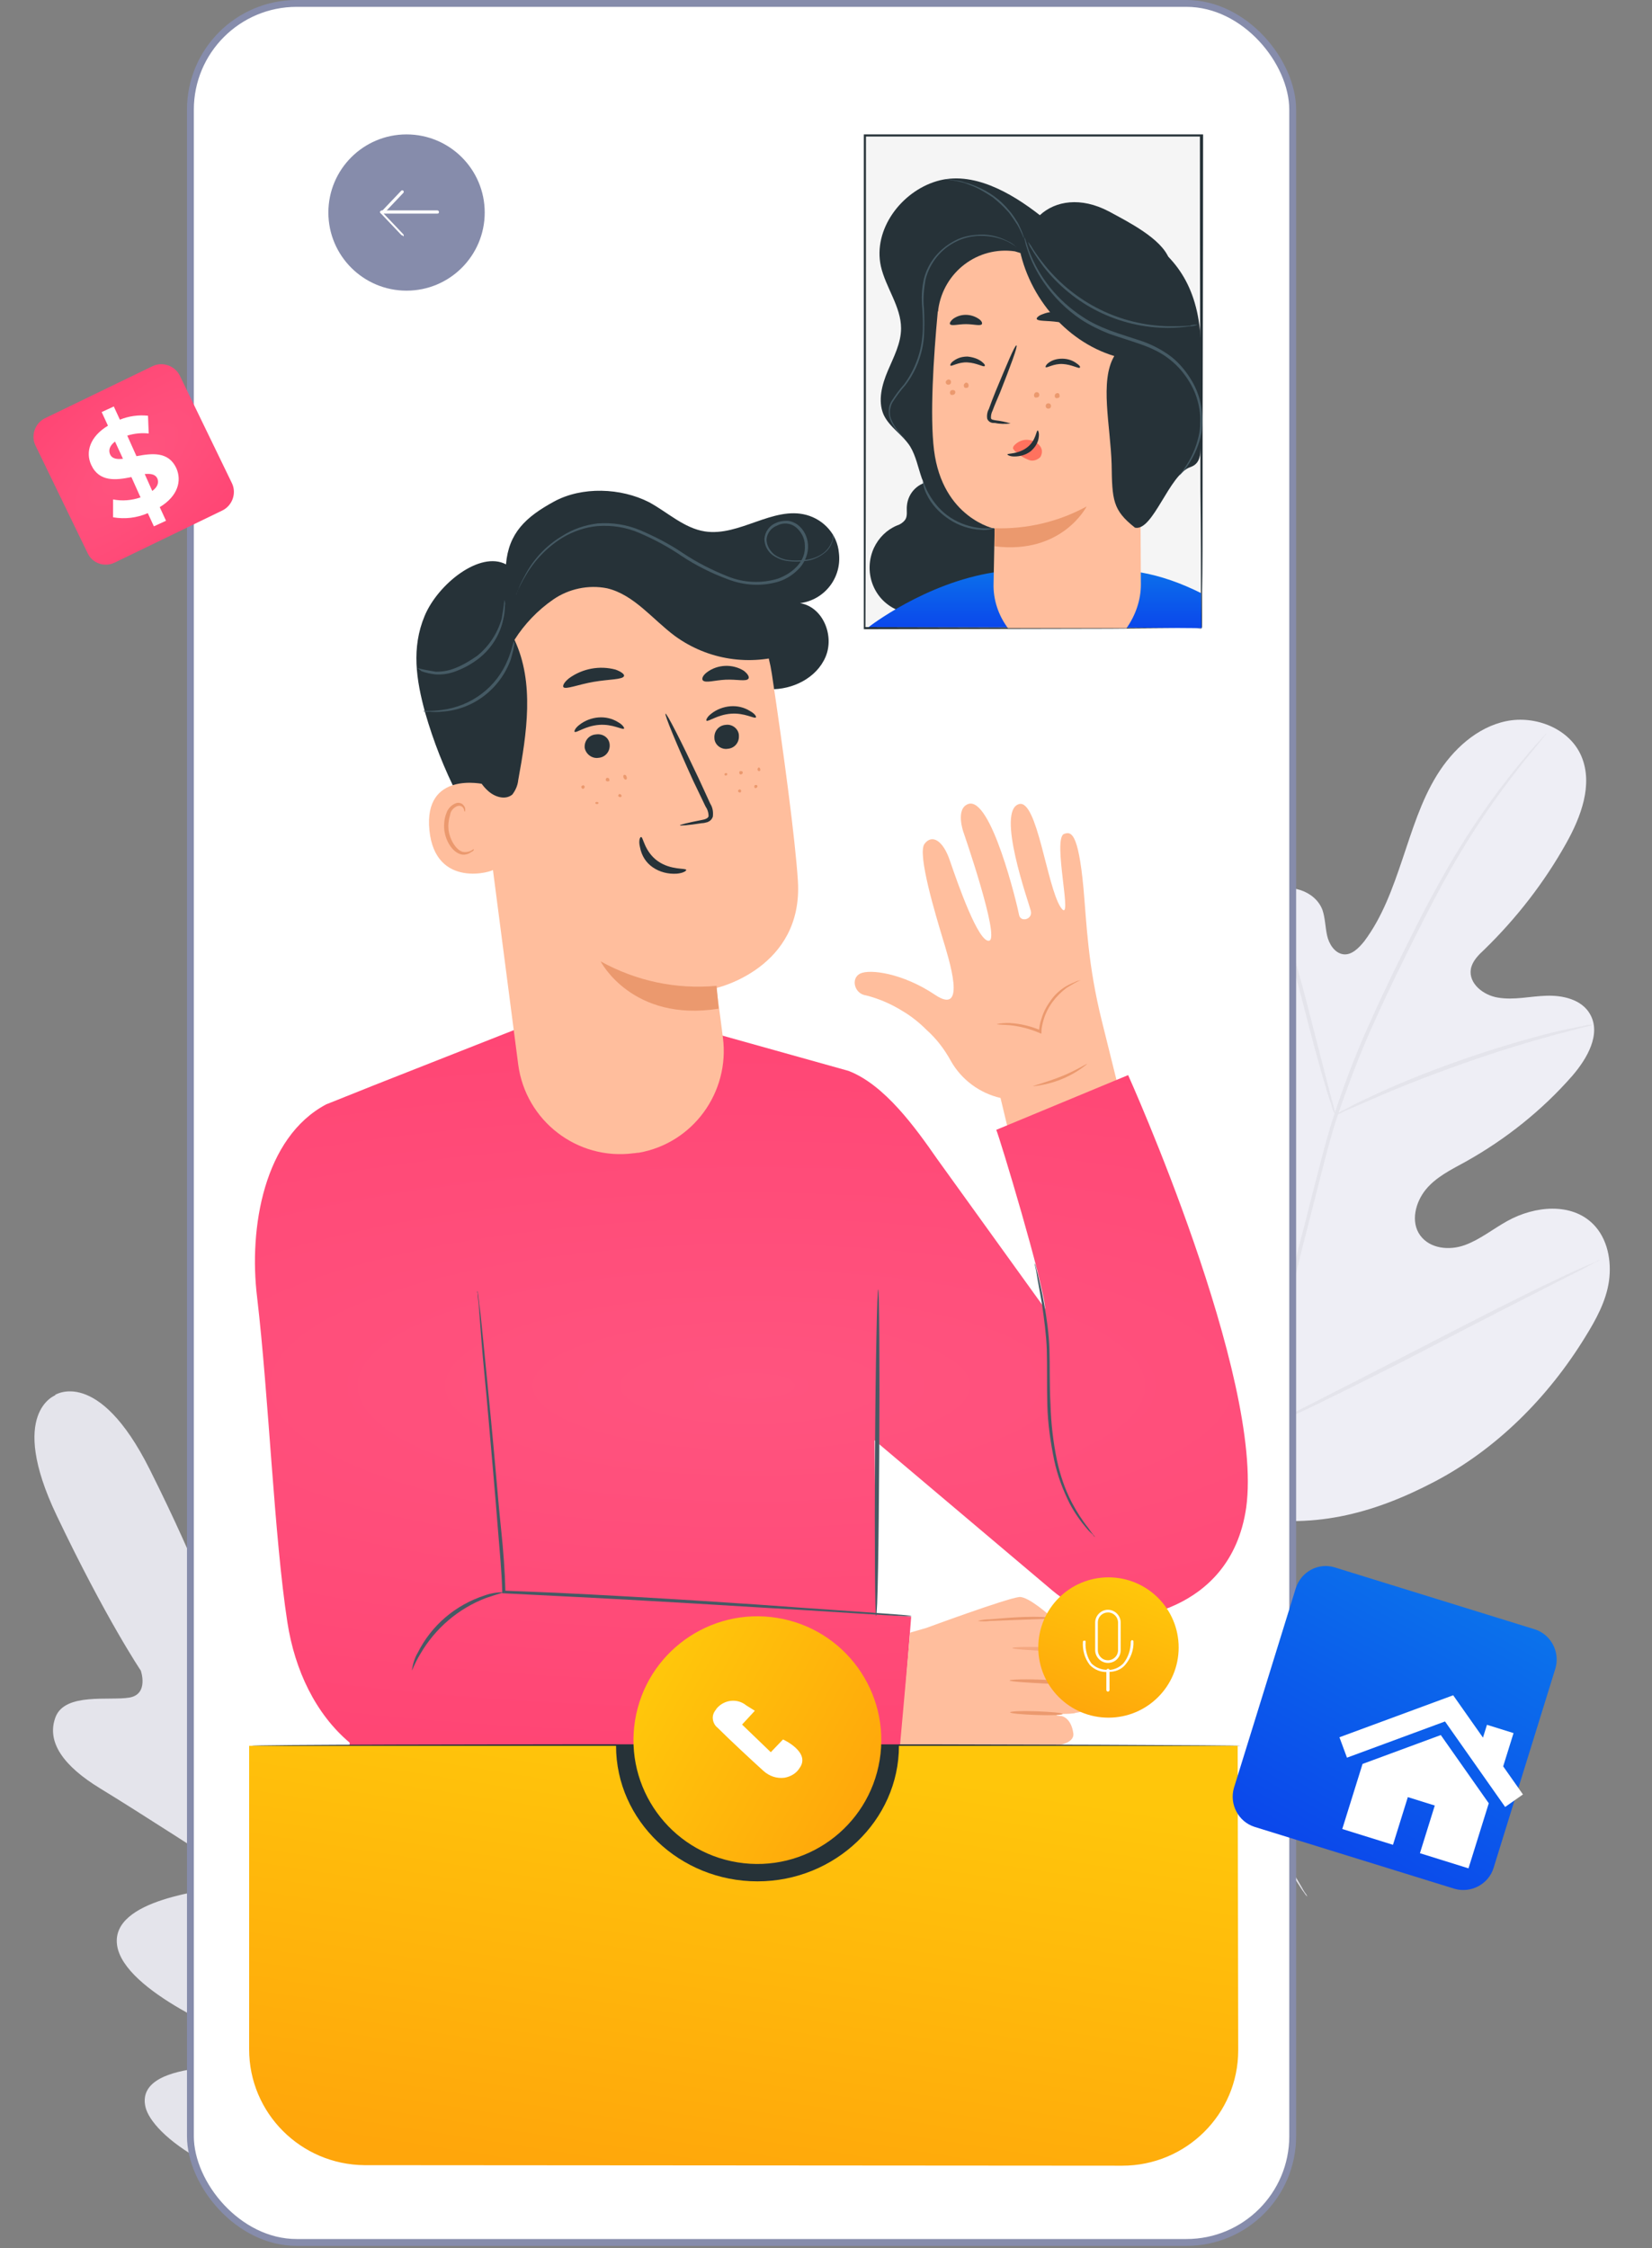 <svg width="482" height="656" viewBox="0 0 482 656" fill="none" xmlns="http://www.w3.org/2000/svg">
<rect x="0" y="0" width="482" height="656" fill="#808080" stroke="none"/>
<g clip-path="url(#clip0)">
<path d="M16.244 407.052C16.244 407.052 2.13 411.948 16.515 442.142C30.901 472.335 41.079 487.432 41.079 487.432C41.079 487.432 43.522 494.369 37.686 495.321C31.851 496.273 19.094 493.825 16.244 500.897C13.394 508.241 18.551 515.314 29.272 521.842C39.993 528.37 62.928 543.195 64.964 544.555C67 545.915 69.035 549.179 65.1 550.403C61.164 551.627 32.258 553.939 34.158 567.54C36.058 581.141 68.764 594.197 72.428 595.694C76.092 597.19 76.771 598.686 76.499 600.726C76.228 602.766 66.321 602.494 58.178 603.446C50.036 604.398 40.672 606.982 42.436 614.734C44.2 622.487 63.335 639.352 110.834 645.336L133.09 646.696L145.576 628.199C170.139 586.989 168.646 561.556 163.625 555.3C158.604 549.043 150.733 554.892 145.033 560.74C139.333 566.588 133.362 574.476 131.598 573.524C129.833 572.572 129.155 570.94 130.105 567.268C131.055 563.596 141.097 529.73 131.462 519.802C121.826 509.873 102.284 531.362 98.891 533.674C95.499 535.987 94.142 532.314 94.413 530.002C94.684 527.69 96.992 500.217 98.484 487.84C99.977 475.464 97.67 466.895 90.07 464.719C82.878 462.543 76.771 474.104 72.564 478.184C68.357 482.264 64.285 476.008 64.285 476.008C64.285 476.008 58.721 458.735 43.657 428.677C28.594 398.62 15.973 407.052 15.973 407.052" fill="#E4E4EB"/>
<path d="M133.904 652C123.047 629.967 104.319 590.389 88.17 556.524C72.02 522.658 57.228 492.056 46.507 469.887L33.75 443.638L30.221 436.566C29.814 435.75 29.543 435.206 29.271 434.661C29 434.117 29 433.981 29 433.981C29 433.981 29.136 434.117 29.407 434.661L30.357 436.43L34.021 443.502C37.143 449.622 41.621 458.599 47.05 469.615C57.906 491.648 72.699 522.25 88.984 556.116C105.269 589.981 123.861 629.559 134.583 651.728" fill="#E4E4EB"/>
<path d="M34.023 504.977C34.566 505.113 35.109 505.249 35.516 505.521C36.466 505.929 37.959 506.337 39.588 507.017C42.98 508.377 47.73 510.417 52.887 512.729L66.051 518.714L69.987 520.482C70.529 520.618 70.937 520.89 71.479 521.162C70.937 521.026 70.394 520.89 69.987 520.754C69.037 520.346 67.68 519.938 65.915 519.122C62.523 517.762 57.773 515.722 52.751 513.273L39.588 507.425L35.652 505.657C34.973 505.521 34.431 505.385 34.023 504.977Z" fill="#E4E4EB"/>
<path d="M72.969 519.802C72.833 519.802 76.497 509.873 81.247 497.769C85.997 485.664 89.932 475.872 90.204 475.872C90.475 475.872 86.675 485.8 81.925 497.905C77.175 510.009 73.104 519.938 72.969 519.802Z" fill="#E4E4EB"/>
<path d="M95.633 572.98C95.904 572.436 96.176 572.028 96.583 571.62L99.297 568.084C101.604 565.092 104.725 560.876 108.118 556.252C111.511 551.627 114.361 547.275 116.396 544.011L118.839 540.203C119.111 539.659 119.382 539.251 119.789 538.843C119.654 539.387 119.382 539.795 119.111 540.339C118.568 541.291 117.889 542.651 116.804 544.283C114.904 547.547 112.054 551.899 108.661 556.66C105.268 561.42 102.147 565.5 99.704 568.356C98.483 569.852 97.533 570.94 96.854 571.756C96.311 572.164 96.04 572.572 95.633 572.98Z" fill="#E4E4EB"/>
<path d="M57.363 567.404C57.906 567.404 58.313 567.404 58.856 567.404L62.927 567.812C66.456 568.22 71.206 568.764 76.498 569.58C81.791 570.396 86.541 570.94 89.934 571.485L94.005 572.165C94.548 572.165 94.955 572.301 95.498 572.437C94.955 572.437 94.548 572.437 94.005 572.437L89.934 572.029C86.541 571.621 81.655 571.077 76.498 570.26C71.341 569.444 66.456 568.9 63.063 568.356L58.992 567.676C58.313 567.54 57.77 567.54 57.363 567.404Z" fill="#E4E4EB"/>
<path d="M71.344 616.774C72.022 616.774 72.701 616.774 73.244 616.91L78.536 617.454C83.015 617.998 89.122 618.679 95.907 619.495C102.693 620.311 108.8 621.127 113.142 621.671L118.435 622.487C119.114 622.487 119.657 622.623 120.335 622.895C119.657 622.895 118.978 622.895 118.435 622.759L113.142 622.215C108.664 621.671 102.557 620.991 95.772 620.175C88.986 619.359 82.879 618.543 78.536 617.998L73.379 617.182C72.565 617.046 71.887 617.046 71.344 616.774Z" fill="#E4E4EB"/>
<path d="M119.113 622.351C119.385 621.671 119.792 621.127 120.199 620.583C121.013 619.359 122.099 617.863 123.456 615.959C126.17 612.014 130.106 606.71 134.177 600.59C138.248 594.469 141.777 588.893 144.22 584.813L147.205 580.053C147.612 579.509 147.884 578.829 148.427 578.285C148.155 578.965 147.884 579.509 147.477 580.189C146.798 581.413 145.848 583.045 144.627 585.085C142.184 589.165 138.791 594.877 134.72 600.862C130.649 606.846 126.713 612.286 123.863 616.095C122.37 617.999 121.285 619.495 120.335 620.583C120.063 621.399 119.656 621.943 119.113 622.351Z" fill="#E4E4EB"/>
<path d="M381.441 553.395C381.17 553.123 380.898 552.851 380.763 552.579C380.22 551.899 379.677 551.083 378.999 549.995C377.506 547.683 375.334 544.419 372.892 540.203C367.735 531.906 361.085 520.21 353.892 507.153C346.7 494.096 340.185 482.4 335.3 473.967L329.464 464.039L327.836 461.319C327.564 461.047 327.429 460.639 327.293 460.367C327.564 460.639 327.836 460.911 327.972 461.183L329.736 463.767C331.229 466.079 333.4 469.343 335.843 473.559C341 481.856 347.649 493.552 354.842 506.609C362.035 519.666 368.549 531.362 373.434 539.795L379.27 549.723C379.948 550.811 380.356 551.763 380.898 552.443C381.17 552.715 381.306 553.123 381.441 553.395Z" fill="#E4E4EB"/>
<path d="M362.238 442.307C327.767 425.306 314.603 385.864 310.261 349.415C309.582 343.294 307.954 337.038 309.989 331.19C312.025 325.341 318.267 320.717 324.103 322.485C328.989 323.981 331.703 328.878 334.824 332.822C339.031 338.126 344.731 342.07 351.109 344.246C355.316 345.606 360.202 346.15 363.73 343.43C368.48 339.758 368.073 332.414 367.123 326.429L361.83 292.7C360.88 286.715 359.93 280.459 360.88 274.475C361.83 268.491 365.223 262.506 370.652 260.058C376.08 257.61 383.68 259.786 385.851 265.498C386.665 267.947 386.665 270.531 387.208 272.979C387.751 275.427 389.38 278.011 391.822 278.419C394.265 278.827 396.437 276.651 398.065 274.611C403.358 267.539 406.343 259.106 409.193 250.674C412.043 242.241 414.622 233.673 419.236 226.192C423.85 218.712 430.907 212.184 439.457 210.416C448.006 208.648 458.049 212.592 461.442 220.752C464.834 228.913 461.306 238.297 456.963 246.049C450.585 257.474 442.442 267.947 433.078 277.059C431.314 278.691 429.55 280.459 429.143 282.771C428.464 286.987 432.807 290.388 437.014 291.068C441.764 291.884 446.514 290.66 451.263 290.524C456.013 290.388 461.442 291.612 463.884 295.828C467.277 301.676 463.07 308.885 458.727 313.917C449.906 323.981 439.321 332.414 427.65 338.942C423.443 341.254 418.964 343.43 415.979 347.102C412.993 350.775 411.5 356.487 414.35 360.431C417.2 364.375 422.9 364.919 427.378 363.287C431.857 361.655 435.657 358.527 439.864 356.215C447.735 351.863 458.456 350.775 464.834 357.167C469.041 361.383 470.263 367.911 469.449 373.76C468.634 379.608 465.649 385.048 462.527 390.081C451.671 407.761 436.607 422.858 418.422 432.379C400.236 441.899 382.458 446.387 362.238 442.307Z" fill="#EEEEF5"/>
<path d="M368.207 418.097C371.193 397.424 375.4 376.887 380.828 356.622C382.185 351.181 383.542 345.877 384.899 340.709C386.256 335.405 387.614 330.236 389.242 325.34C392.363 315.82 396.028 306.299 400.235 297.187C404.17 288.346 408.242 280.186 412.041 272.57C415.841 264.953 419.641 257.881 423.305 251.625C429.141 241.696 435.655 232.312 442.983 223.335C445.562 220.207 447.597 217.759 449.09 216.263C449.769 215.447 450.312 214.903 450.719 214.495C450.855 214.223 451.126 214.087 451.262 213.951C451.126 214.223 450.99 214.359 450.719 214.631L449.226 216.535C447.869 218.167 445.833 220.615 443.39 223.743C436.334 232.72 429.819 242.24 424.12 252.169C420.455 258.425 416.791 265.497 412.991 273.114C409.192 280.73 405.12 288.89 401.185 297.731C396.978 306.843 393.449 316.228 390.192 325.748C388.564 330.644 387.206 335.813 385.849 341.117C384.492 346.421 383.135 351.726 381.778 357.03C376.485 377.295 372.143 397.696 369.157 418.369" fill="#E4E4EB"/>
<path d="M389.517 325.204C389.11 324.388 388.703 323.572 388.567 322.756C388.024 321.124 387.21 318.812 386.396 315.82C384.632 309.971 382.46 301.675 380.153 292.698C377.846 283.722 375.539 275.562 373.639 269.713C372.689 266.857 372.01 264.409 371.468 262.777C371.196 261.961 370.925 261.009 370.789 260.193C371.196 261.009 371.603 261.825 371.875 262.641C372.553 264.273 373.368 266.585 374.453 269.441C376.489 275.29 378.932 283.45 381.239 292.426C383.546 301.403 385.582 309.427 387.21 315.684C387.889 318.404 388.567 320.852 389.11 322.756C389.246 323.436 389.517 324.252 389.517 325.204Z" fill="#E4E4EB"/>
<path d="M464.832 298.957C463.882 299.365 462.796 299.637 461.846 299.773C459.946 300.317 457.096 300.997 453.568 301.949C446.647 303.853 437.011 306.709 426.697 310.381C416.383 314.053 407.019 317.725 400.37 320.718C397.112 322.078 394.398 323.302 392.498 324.118C391.548 324.662 390.598 325.07 389.648 325.342C390.463 324.662 391.413 324.118 392.363 323.71C394.127 322.758 396.705 321.398 400.098 319.902C406.612 316.773 415.841 312.965 426.29 309.293C435.247 306.165 444.204 303.445 453.432 301.133C456.961 300.317 459.811 299.773 461.846 299.365C462.796 299.093 463.746 298.957 464.832 298.957Z" fill="#E4E4EB"/>
<path d="M466.735 367.638C466.463 367.91 466.056 368.046 465.785 368.182C464.971 368.59 464.021 368.998 462.935 369.678L452.485 374.983C443.664 379.471 431.45 385.727 418.151 392.663C404.851 399.6 392.501 405.72 383.544 410.072C379.066 412.248 375.402 413.88 372.959 414.969L370.109 416.193C369.838 416.329 369.431 416.465 369.023 416.601C369.295 416.329 369.702 416.193 369.973 416.057L372.823 414.561L383.273 409.256C392.094 404.768 404.308 398.512 417.743 391.575C431.179 384.639 443.393 378.383 452.35 374.167C456.828 371.99 460.492 370.358 462.935 369.27L465.921 368.046C466.056 367.774 466.463 367.774 466.735 367.638Z" fill="#E4E4EB"/>
<path d="M63.741 167.136C69.306 166.32 74.87 167.952 79.212 171.489C83.555 175.025 86.948 179.377 89.255 184.409C94.005 193.93 94.683 206.306 93.869 216.915C82.198 215.147 73.105 204.81 68.763 199.37C62.113 190.665 55.192 170.808 63.741 167.136Z" fill="#EEEEF5"/>
<path d="M112.193 226.027C107.85 221.539 106.221 215.011 107.986 208.891C109.886 202.906 113.957 197.874 119.521 195.018C121.964 193.658 125.085 192.706 127.664 193.794C130.106 195.018 131.735 197.33 131.871 200.186C132.006 202.906 131.328 205.49 130.106 207.939C126.171 216.235 120.878 223.579 112.193 226.027Z" fill="#EEEEF5"/>
<path d="M116.534 252.412C115.448 250.372 114.498 248.196 113.82 245.884C113.006 243.436 112.463 240.852 112.191 238.268C111.784 235.14 111.648 232.011 111.648 228.883C111.648 223.035 113.141 217.459 115.855 212.29C116.67 210.794 117.755 209.434 118.841 208.074C119.655 207.122 120.198 206.714 120.334 206.85C120.47 206.986 118.57 208.89 116.67 212.698C114.227 217.731 112.87 223.307 112.87 228.883C112.87 232.011 113.006 235.004 113.413 238.132C113.548 240.58 114.091 243.164 114.77 245.476C115.448 247.924 116.127 250.1 116.534 252.412Z" fill="#E4E4EB"/>
<path d="M70.391 181.825C71.205 182.641 71.883 183.593 72.562 184.681C73.919 186.585 75.819 189.17 78.262 192.57C83.012 199.234 89.526 208.619 96.311 219.091C103.097 229.564 109.068 239.22 113.275 246.292C115.311 249.829 117.075 252.685 118.161 254.725C118.839 255.677 119.382 256.765 119.789 257.989C118.975 257.037 118.296 256.085 117.753 254.997L112.596 246.7C108.254 239.764 102.147 230.108 95.361 219.635L77.583 192.978L72.155 184.817C71.476 183.865 70.933 182.913 70.391 181.825Z" fill="#E4E4EB"/>
<path d="M102.963 236.772C92.784 228.339 79.213 225.211 66.457 228.611C63.2 229.427 59.671 231.332 59.264 234.596C58.857 237.86 61.843 240.58 64.828 242.076C77.449 248.468 92.649 246.7 103.37 237.588" fill="#EEEEF5"/>
<path d="M74.191 234.46C74.734 234.188 75.413 234.052 75.956 234.052C77.177 233.78 78.941 233.644 80.977 233.372C86.677 232.828 92.241 233.372 97.805 234.868C100.791 235.82 103.641 237.18 106.219 239.084C108.255 240.58 110.155 242.348 111.647 244.388C112.733 245.748 113.683 247.108 114.497 248.74C114.904 249.285 115.04 249.829 115.312 250.509C115.04 250.645 113.819 248.196 111.105 244.932C107.576 240.716 102.826 237.588 97.534 236.092C92.241 234.596 86.677 234.052 81.113 234.324C78.806 234.46 76.499 234.46 74.191 234.46Z" fill="#E4E4EB"/>
</g>
<rect x="55.555" y="1" width="321.611" height="653.29" rx="31" fill="white" stroke="#868CAB" stroke-width="2"/>
<path d="M350.406 39.529H252.195V183.433H350.406V39.529Z" fill="#F5F5F5"/>
<path d="M350.405 183.431C350.405 183.431 350.405 183.121 350.405 182.656C350.405 182.19 350.405 181.57 350.405 180.64C350.405 178.779 350.405 176.143 350.405 172.731C350.405 165.908 350.405 155.829 350.25 143.113C350.25 117.837 350.095 81.861 350.095 39.527L350.405 39.837H252.194L252.66 39.372C252.66 93.491 252.66 143.423 252.505 183.276L252.194 182.966L323.564 183.121L343.268 183.276H348.543C349.784 183.276 350.405 183.276 350.405 183.431L348.698 183.276H343.578L323.874 183.431L252.349 183.586H252.039V183.276C252.039 143.423 252.039 93.491 252.039 39.372V39.217H252.505H350.715H351.025V39.682C351.025 82.171 350.87 118.147 350.87 143.578C350.87 156.139 350.87 166.218 350.715 173.041C350.715 176.453 350.715 179.089 350.715 180.795C350.715 181.725 350.715 182.346 350.715 182.811C350.715 183.276 350.405 183.431 350.405 183.431Z" fill="#263238"/>
<path d="M261.5 177.848C254.673 174.747 251.881 166.683 254.984 159.86C256.38 156.914 258.707 154.588 261.655 153.347C262.586 153.037 263.362 152.572 263.983 151.797C264.913 150.711 264.448 149.005 264.603 147.61C264.913 143.733 268.016 140.632 271.895 140.477L294.082 149.16V172.421L261.5 177.848Z" fill="#263238"/>
<path d="M253.438 182.966C253.438 182.966 269.884 170.095 290.053 166.994C310.223 163.892 332.72 166.994 332.72 166.994C338.926 168.079 344.821 170.25 350.407 173.041L350.562 183.276L328.841 183.121L253.438 182.966Z" fill="url(#paint0_linear)"/>
<path d="M341.098 75.503C338.926 69.61 328.996 64.648 323.566 61.702C315.343 57.36 307.896 58.6 303.397 62.787C294.863 56.119 283.692 49.761 273.297 52.863C262.902 55.964 254.679 66.974 257.006 77.674C258.403 83.877 262.902 89.459 262.902 95.817C262.902 100.159 260.73 104.191 259.023 108.223C257.317 112.254 256.076 116.906 257.782 120.938C259.489 124.66 263.368 126.831 265.54 130.242C267.246 133.034 267.867 136.445 268.953 139.547C273.297 151.022 287.261 157.069 299.207 154.588C311.154 152.107 320.929 142.803 326.359 131.638C331.789 120.628 333.186 108.067 333.496 95.817" fill="#263238"/>
<path d="M332.871 170.56L332.405 84.342L296.1 73.332C285.239 71.781 275.31 79.379 273.758 90.234C273.758 90.544 273.758 90.7 273.603 91.01C272.362 104.346 271.276 121.248 272.517 131.328C274.999 151.176 290.204 154.278 290.204 154.278C290.204 154.278 290.049 161.721 289.894 170.25C289.739 174.902 291.29 179.554 294.083 183.276H328.682C331.319 179.554 332.871 175.057 332.871 170.56Z" fill="#FFBE9D"/>
<path d="M290.203 154.123C299.512 154.434 308.821 152.263 317.044 147.766C317.044 147.766 309.907 161.877 290.203 159.396V154.123Z" fill="#EB996E"/>
<path d="M302.461 93.026C302.771 93.802 305.409 93.491 308.667 93.957C311.925 94.422 314.408 95.352 314.873 94.732C315.028 94.422 314.718 93.646 313.632 92.871C312.235 91.941 310.684 91.32 309.132 91.165C307.426 90.855 305.874 91.01 304.323 91.63C302.926 92.096 302.461 92.716 302.461 93.026Z" fill="#263238"/>
<path d="M277.172 94.577C277.637 95.197 279.499 94.577 281.826 94.577C284.153 94.577 286.015 95.197 286.481 94.577C286.636 94.267 286.481 93.647 285.55 93.026C283.223 91.476 280.275 91.476 278.103 93.026C277.327 93.647 277.016 94.267 277.172 94.577Z" fill="#263238"/>
<path d="M301.688 115.356C301.688 115.821 301.998 116.131 302.463 115.976C302.929 115.976 303.239 115.666 303.239 115.201C303.239 114.735 302.929 114.425 302.463 114.425C301.998 114.425 301.688 114.891 301.688 115.356Z" fill="#EB996E"/>
<path d="M281.203 112.41C281.203 112.875 281.358 113.185 281.824 113.185C282.289 113.185 282.599 113.03 282.599 112.565V112.41C282.599 111.945 282.289 111.635 281.824 111.635C281.513 111.79 281.203 112.1 281.203 112.41Z" fill="#EB996E"/>
<path d="M277.172 114.581C277.172 115.046 277.482 115.356 277.948 115.201C278.413 115.201 278.723 114.891 278.723 114.426C278.723 113.961 278.413 113.806 277.948 113.806C277.482 113.806 277.172 114.116 277.172 114.581C277.172 114.426 277.172 114.426 277.172 114.581Z" fill="#EB996E"/>
<path d="M275.93 111.479C275.93 111.945 276.24 112.255 276.705 112.255C277.171 112.255 277.481 111.945 277.481 111.479C277.481 111.014 277.171 110.704 276.705 110.704C276.24 110.859 275.93 111.169 275.93 111.479Z" fill="#EB996E"/>
<path d="M305.102 118.456C305.102 118.922 305.412 119.232 305.877 119.232C306.343 119.232 306.653 118.922 306.653 118.456C306.653 117.991 306.343 117.681 305.877 117.681C305.412 117.681 305.102 117.991 305.102 118.456Z" fill="#EB996E"/>
<path d="M307.738 115.511C307.738 115.976 308.049 116.286 308.514 116.131C308.979 116.131 309.29 115.821 309.135 115.356C309.135 114.891 308.824 114.581 308.359 114.736C308.049 114.736 307.738 115.046 307.738 115.511Z" fill="#EB996E"/>
<path d="M295.789 70.231C306.65 62.632 320.924 61.857 332.405 68.37C343.731 75.038 349.782 84.497 350.402 100.314V120.318C349.782 129.467 351.799 134.739 347.299 136.29C341.093 138.461 336.439 155.053 331.163 153.968C324.647 148.851 324.492 145.904 324.337 135.515C324.027 124.35 320.768 111.169 325.113 103.881C310.684 99.539 299.202 85.738 297.03 70.076" fill="#263238"/>
<path d="M275.621 52.243C275.621 52.398 277.328 52.398 279.965 53.019C280.741 53.174 281.362 53.329 282.137 53.639C282.913 53.949 283.689 54.259 284.465 54.569C286.171 55.344 287.878 56.43 289.585 57.516C291.136 58.756 292.533 59.997 293.929 61.547C294.55 62.168 295.015 62.943 295.48 63.563C295.946 64.183 296.256 64.804 296.722 65.424C298.118 67.75 298.583 69.456 298.739 69.456C298.739 69.146 298.583 68.68 298.428 68.37C298.273 67.905 298.118 67.44 297.963 67.13C297.653 66.51 297.497 66.044 297.187 65.424C296.877 64.804 296.411 64.183 295.946 63.408C295.48 62.788 295.015 62.013 294.394 61.392C291.912 58.291 288.654 55.965 284.93 54.414C284.154 54.104 283.379 53.794 282.448 53.484C281.672 53.329 281.051 53.019 280.276 52.863C279.655 52.708 279.034 52.708 278.414 52.553C277.948 52.553 277.483 52.398 277.017 52.398C276.397 52.243 275.931 52.243 275.621 52.243Z" fill="#455A64"/>
<path d="M263.983 127.917L263.828 127.762L263.362 127.297C262.741 126.676 262.276 126.056 261.811 125.436C261.035 124.505 260.414 123.265 259.949 122.179C259.638 121.404 259.638 120.629 259.638 119.853C259.794 118.923 259.949 118.148 260.414 117.372C261.5 115.667 262.741 113.961 264.138 112.41C267.241 108.378 269.103 103.571 269.568 98.454C269.723 95.663 269.723 92.716 269.568 89.925C269.258 87.134 269.568 84.343 270.034 81.551C271.275 76.744 274.533 72.557 279.187 70.386C281.049 69.456 283.066 68.991 285.083 68.836C288.031 68.681 291.134 69.146 293.772 70.386C294.547 70.697 295.168 71.162 295.944 71.627L296.409 71.937C296.564 71.937 296.564 72.092 296.564 72.092C295.789 71.317 294.858 70.697 293.772 70.231C290.979 68.836 288.031 68.215 284.928 68.525C282.756 68.681 280.739 69.146 278.877 70.076C274.223 72.402 270.809 76.434 269.568 81.396C268.947 84.188 268.792 86.979 269.103 89.925C269.258 92.716 269.413 95.508 269.103 98.299C268.637 103.261 266.775 108.068 263.828 112.1C262.431 113.651 261.19 115.356 260.104 117.062C259.638 117.838 259.328 118.768 259.328 119.698C259.328 120.474 259.328 121.404 259.638 122.179C260.104 123.42 260.724 124.505 261.655 125.591C262.276 126.366 262.897 126.987 263.362 127.452L263.828 127.917H263.983Z" fill="#455A64"/>
<path d="M277.326 106.672C277.636 106.982 279.653 105.586 282.291 105.741C284.928 105.896 286.945 107.137 287.256 106.827C287.566 106.517 287.1 106.052 286.325 105.431C285.239 104.656 283.842 104.191 282.291 104.036C280.894 104.036 279.498 104.346 278.257 105.276C277.326 105.896 277.171 106.517 277.326 106.672Z" fill="#263238"/>
<path d="M305.098 107.137C305.408 107.447 307.425 106.052 310.063 106.207C312.701 106.362 314.718 107.603 315.028 107.292C315.338 106.982 314.873 106.517 313.942 105.897C312.856 105.121 311.459 104.656 309.908 104.656C308.511 104.656 307.115 104.966 305.874 105.897C305.253 106.362 304.943 106.982 305.098 107.137Z" fill="#263238"/>
<path d="M294.861 123.575C293.465 123.11 291.914 122.8 290.517 122.645C289.741 122.489 289.121 122.489 289.121 121.869C289.121 121.094 289.276 120.474 289.586 119.853C290.207 118.148 290.983 116.442 291.758 114.581C294.706 107.138 297.034 100.935 296.568 100.78C296.103 100.625 293.62 106.672 290.517 114.116C289.741 115.977 289.121 117.682 288.5 119.388C288.035 120.163 287.88 121.249 288.035 122.179C288.19 122.645 288.655 123.11 289.121 123.265C289.431 123.42 289.897 123.42 290.362 123.42C291.758 123.73 293.31 123.73 294.861 123.575Z" fill="#263238"/>
<path d="M295.795 130.087C296.881 128.847 298.588 128.071 300.295 128.381C301.536 128.536 302.622 129.157 303.398 130.087C304.173 131.018 304.173 132.258 303.553 133.344C302.622 134.274 301.225 134.739 299.984 134.119C298.743 133.654 297.502 132.878 296.571 131.948C296.261 131.793 295.95 131.483 295.795 131.173C295.485 131.018 295.485 130.552 295.795 130.087Z" fill="#FF725E"/>
<path d="M302.773 125.591C302.308 125.591 302.308 128.537 299.67 130.553C297.033 132.569 293.93 132.259 293.93 132.569C293.93 132.724 294.55 133.189 295.947 133.189C297.653 133.189 299.36 132.724 300.756 131.639C301.998 130.553 302.928 129.157 303.084 127.452C303.239 126.366 302.928 125.591 302.773 125.591Z" fill="#263238"/>
<path d="M349.474 94.732C348.698 95.042 347.922 95.198 347.146 95.198C344.974 95.508 342.957 95.663 340.785 95.663C326.511 95.663 313.168 88.995 304.48 77.83C303.239 76.124 301.997 74.418 300.911 72.557C300.446 71.937 300.136 71.162 299.98 70.541C300.446 71.162 300.911 71.782 301.222 72.402C302.308 74.108 303.549 75.814 304.945 77.52C313.789 88.374 326.822 94.887 340.94 95.198C342.957 95.198 345.129 95.198 347.146 95.042C347.767 94.732 348.543 94.732 349.474 94.732Z" fill="#455A64"/>
<path d="M344.043 138.771C344.043 138.771 344.974 137.686 346.216 135.67C348.077 132.724 349.319 129.622 349.939 126.211C350.715 121.248 349.784 115.976 347.146 111.634C345.595 108.998 343.733 106.827 341.406 104.966C338.923 102.95 335.976 101.555 332.873 100.469C329.77 99.384 326.667 98.453 323.564 97.368C320.771 96.282 317.978 94.887 315.341 93.181C310.996 90.235 307.428 86.668 304.48 82.326C302.463 79.38 300.911 76.278 299.825 73.022C299.515 72.091 299.205 71.161 299.05 70.231C298.895 69.921 298.895 69.61 298.895 69.3C299.05 69.3 299.36 70.541 300.136 72.867C303.084 80.93 308.669 87.754 315.806 92.406C318.288 94.111 321.081 95.352 323.874 96.437C326.822 97.523 329.925 98.453 333.183 99.539C336.286 100.624 339.234 102.175 341.871 104.191C344.199 106.052 346.216 108.533 347.767 111.169C350.405 115.666 351.335 120.938 350.56 126.211C349.939 129.622 348.543 132.879 346.526 135.825C346.06 136.6 345.44 137.376 344.819 137.996C344.509 138.461 344.199 138.616 344.043 138.771Z" fill="#455A64"/>
<path d="M290.203 154.123C290.203 154.123 289.893 154.278 289.117 154.434C288.186 154.589 287.1 154.744 286.169 154.589C282.911 154.434 279.653 153.348 276.86 151.487C274.067 149.626 271.74 147.145 270.344 144.199C269.878 143.269 269.568 142.338 269.413 141.408C269.258 141.098 269.258 140.632 269.258 140.322C269.413 140.322 269.723 141.873 270.964 144.044C272.516 146.835 274.688 149.316 277.326 151.022C279.963 152.728 283.066 153.813 286.324 154.123C288.652 154.278 290.203 153.968 290.203 154.123Z" fill="#455A64"/>
<path d="M309.449 264.686C305.415 258.483 302.622 233.207 297.347 234.603C290.52 236.464 300.14 263.291 300.76 265.772C301.381 268.253 297.812 269.183 297.347 267.012C296.726 263.756 289.124 232.122 282.452 234.603C278.729 235.998 281.056 242.666 281.056 242.666C281.056 242.666 291.762 273.525 288.659 274.456C285.556 275.386 279.349 257.553 277.177 251.195C275.16 245.148 271.902 243.287 269.73 246.233C267.558 249.179 273.143 267.477 275.005 273.68C276.867 279.883 282.297 296.63 272.833 290.273C263.369 283.915 253.75 282.674 250.957 284.07C248.164 285.465 249.25 289.963 252.663 290.428C256.387 291.358 259.956 292.909 263.214 294.925C265.851 296.475 268.179 298.336 270.351 300.507C273.299 303.143 275.626 306.245 277.488 309.656C280.591 315.084 285.866 318.96 291.917 320.356L294.709 331.986L326.981 320.046L321.551 298.181C317.361 281.434 317.051 269.493 316.12 259.104C314.569 242.511 312.397 242.666 310.535 243.287C306.811 244.372 313.483 270.734 309.449 264.686Z" fill="#FFBE9D"/>
<path d="M315.346 285.931C313.95 286.551 312.398 287.482 311.157 288.257C308.054 290.583 305.571 293.84 304.485 297.561C304.175 298.647 303.865 299.887 303.865 300.973V301.593L303.399 301.438C300.607 300.198 297.504 299.422 294.556 299.112C292.228 298.957 290.832 298.957 290.832 298.802C292.073 298.492 293.314 298.492 294.556 298.492C297.659 298.647 300.917 299.422 303.71 300.663L303.089 300.973C303.244 299.732 303.399 298.492 303.865 297.251C304.485 295.08 305.571 293.219 306.968 291.359C308.054 289.963 309.45 288.722 311.002 287.792C312.088 287.172 313.174 286.706 314.26 286.241C314.415 286.241 314.88 286.086 315.346 285.931Z" fill="#EB996E"/>
<path d="M317.204 310.433C312.705 314.154 307.275 316.325 301.379 316.946C301.379 316.791 305.103 315.86 309.447 314.154C313.791 312.449 317.049 310.278 317.204 310.433Z" fill="#EB996E"/>
<path d="M326.515 472.325C319.378 471.705 312.707 468.759 307.276 464.262L255.146 420.222L255.611 470.93L265.851 471.705L262.903 509.387H102.012V508.456C92.082 500.083 86.031 487.367 83.859 473.411C79.98 448.289 78.429 407.506 75.015 378.508C72.533 358.194 77.032 331.833 95.185 322.218L109.149 316.636L153.211 299.268L209.842 301.904L247.543 312.449C258.093 316.481 267.092 329.041 273.453 338.19L304.949 381.92C304.639 374.787 291.606 331.678 290.675 329.662L329.153 313.689C329.153 313.689 368.871 401.924 363.596 439.916C358.942 471.86 326.515 472.325 326.515 472.325Z" fill="url(#paint1_radial)"/>
<path d="M255.609 471.549C256.075 471.549 256.385 450.15 256.54 423.943C256.695 397.736 256.54 376.182 256.23 376.182C255.92 376.182 255.454 397.581 255.299 423.788C255.144 449.995 255.299 471.549 255.609 471.549Z" fill="#455A64"/>
<path d="M120.164 487.366C120.474 485.505 120.94 483.799 121.871 482.249C125.905 474.185 132.886 468.292 141.42 465.501C143.126 464.881 144.988 464.571 146.85 464.571C146.85 464.726 144.833 465.191 141.73 466.277C133.662 469.378 126.991 475.116 122.646 482.559C120.94 485.35 120.319 487.366 120.164 487.366Z" fill="#455A64"/>
<path d="M319.535 448.445C319.225 448.289 319.069 448.134 318.914 447.824C318.294 447.204 317.673 446.739 317.208 446.119C315.191 443.792 313.484 441.311 312.088 438.675C310.071 434.643 308.519 430.457 307.588 426.115C306.502 420.842 305.726 415.415 305.571 409.987C305.416 404.25 305.571 398.667 305.416 393.705C305.261 389.363 304.64 384.866 304.02 380.524C303.399 376.803 302.779 373.856 302.468 371.685C302.313 370.755 302.158 369.98 302.003 369.359C301.848 369.049 301.848 368.739 301.848 368.584C302.003 368.894 302.003 369.049 302.158 369.359C302.313 369.825 302.468 370.755 302.779 371.685C303.244 373.701 304.02 376.803 304.64 380.369C305.416 384.711 306.037 389.208 306.192 393.55C306.347 398.512 306.192 404.095 306.502 409.832C306.657 415.26 307.278 420.687 308.364 425.96C309.295 430.301 310.691 434.488 312.708 438.365C314.105 441.001 315.656 443.482 317.518 445.808C318.759 447.669 319.535 448.445 319.535 448.445Z" fill="#455A64"/>
<path d="M235.29 150.246C225.516 147.61 215.741 156.604 205.657 155.053C199.606 154.123 194.796 149.47 189.366 146.524C181.143 142.337 169.817 141.872 161.594 146.369C153.371 150.866 148.406 155.518 147.63 164.667C140.028 160.635 127.771 170.405 123.892 179.709C120.013 189.013 121.41 198.317 124.047 207.932C128.857 224.679 136.77 240.186 147.475 253.832C148.406 255.073 149.957 256.313 151.199 255.693C152.13 255.073 152.595 253.987 152.595 252.902C153.681 243.908 152.285 234.914 151.199 225.92C150.113 216.926 149.492 207.776 151.974 199.093C154.457 190.409 160.973 182.345 169.817 180.329C176.333 178.779 183.16 180.794 189.055 183.741C194.951 186.687 200.226 191.029 205.967 194.596C211.708 198.162 217.914 200.953 224.585 201.108C231.257 201.264 238.238 197.852 240.876 191.649C243.513 185.447 240.1 177.073 233.429 175.987C240.566 175.057 245.686 168.544 244.755 161.256C244.289 155.983 240.41 151.641 235.29 150.246Z" fill="#263238"/>
<path d="M138.163 210.257L151.196 310.587C153.368 327.024 168.418 338.655 184.864 336.484C185.329 336.484 185.795 336.329 186.415 336.329C202.241 333.537 212.946 318.651 210.929 302.834C209.998 295.235 209.067 289.032 209.067 288.257C209.067 288.257 234.357 282.52 232.805 257.088C232.03 244.838 228.616 219.406 225.203 196.611C221.479 172.11 199.603 154.588 174.779 156.293L172.296 156.448C145.921 159.55 133.974 183.896 138.163 210.257Z" fill="#FFBE9D"/>
<path d="M209.065 287.637C197.274 288.723 185.637 286.241 175.242 280.504C175.242 280.504 184.396 298.337 209.686 294.305L209.065 287.637Z" fill="#EB996E"/>
<path d="M215.582 214.6C215.737 216.616 214.341 218.322 212.324 218.477C210.462 218.787 208.6 217.391 208.445 215.531V215.376C208.29 213.36 209.687 211.654 211.704 211.499C213.565 211.189 215.427 212.584 215.582 214.445C215.582 214.6 215.582 214.6 215.582 214.6Z" fill="#263238"/>
<path d="M220.548 209.328C220.082 209.793 217.29 207.932 213.256 208.242C209.222 208.552 206.584 210.723 206.119 210.258C205.964 210.103 206.274 209.172 207.515 208.242C209.067 207.001 211.084 206.226 213.101 206.071C215.118 205.916 217.135 206.381 218.841 207.467C220.238 208.242 220.703 209.017 220.548 209.328Z" fill="#263238"/>
<path d="M177.882 217.236C178.037 219.252 176.641 220.957 174.624 221.113C172.762 221.423 170.9 220.027 170.59 218.166C170.435 216.15 171.831 214.445 173.848 214.29C175.865 213.979 177.727 215.22 177.882 217.236Z" fill="#263238"/>
<path d="M182.071 212.584C181.606 213.05 178.813 211.189 174.779 211.499C170.745 211.809 168.108 213.98 167.642 213.515C167.487 213.36 167.797 212.429 169.039 211.499C170.59 210.258 172.607 209.483 174.624 209.328C176.641 209.173 178.658 209.638 180.365 210.724C181.761 211.499 182.227 212.429 182.071 212.584Z" fill="#263238"/>
<path d="M198.36 240.806C198.36 240.651 200.687 240.03 204.721 239.255C205.652 239.1 206.583 238.79 206.738 238.169C206.738 237.084 206.428 236.154 205.807 235.223C204.721 232.897 203.48 230.416 202.239 227.78C197.429 217.235 193.861 208.551 194.171 208.241C194.481 207.931 198.826 216.46 203.79 227.004C205.032 229.641 206.118 232.122 207.204 234.448C207.98 235.688 208.135 236.929 207.98 238.325C207.669 239.1 207.204 239.565 206.428 239.875C205.807 240.03 205.342 240.185 204.721 240.185C200.843 240.806 198.36 240.961 198.36 240.806Z" fill="#263238"/>
<path d="M187.035 244.217C187.655 244.062 187.965 248.404 191.844 251.196C195.723 253.987 200.222 253.211 200.222 253.832C200.222 254.142 199.291 254.762 197.43 254.917C194.947 255.072 192.465 254.452 190.448 253.056C188.431 251.661 187.19 249.645 186.724 247.164C186.259 245.303 186.724 244.217 187.035 244.217Z" fill="#263238"/>
<path d="M182.074 197.232C181.764 198.318 177.73 198.162 173.231 198.938C168.731 199.713 165.008 201.264 164.387 200.488C164.077 200.023 164.697 198.938 166.094 197.852C169.972 195.061 174.937 194.131 179.592 195.371C181.298 195.991 182.229 196.767 182.074 197.232Z" fill="#263238"/>
<path d="M218.373 198.008C217.752 198.939 214.96 198.163 211.701 198.318C208.443 198.473 205.806 199.404 205.03 198.473C204.72 198.008 205.03 197.078 206.271 196.147C209.374 193.821 213.718 193.666 216.977 195.682C218.218 196.613 218.683 197.543 218.373 198.008Z" fill="#263238"/>
<path d="M141.422 228.866C140.956 228.711 123.579 224.834 125.286 242.202C126.993 259.569 144.059 254.297 144.059 253.677C144.059 253.057 141.422 228.866 141.422 228.866Z" fill="#FFBE9D"/>
<path d="M138.163 247.785C138.163 247.785 137.853 247.94 137.388 248.25C136.767 248.561 135.836 248.716 135.06 248.561C133.199 248.095 131.337 245.304 130.871 242.203C130.716 240.652 130.871 239.256 131.337 237.706C131.492 236.62 132.268 235.69 133.354 235.225C134.13 234.914 134.905 235.225 135.216 235.845C135.526 236.31 135.371 236.62 135.526 236.775C135.681 236.93 135.836 236.465 135.681 235.69C135.526 235.225 135.216 234.915 134.905 234.604C134.44 234.294 133.819 234.139 133.199 234.294C131.802 234.759 130.716 235.845 130.251 237.241C129.63 238.791 129.475 240.497 129.63 242.203C130.096 245.769 132.268 248.871 134.75 249.336C135.681 249.491 136.767 249.181 137.543 248.561C138.319 248.25 138.319 247.785 138.163 247.785Z" fill="#EB996E"/>
<path d="M230.171 190.719C218.845 194.44 206.588 192.58 196.969 185.602C190.453 180.794 185.022 173.506 177.11 171.645C171.679 170.56 165.939 171.8 161.439 174.902C156.94 178.003 153.061 182.035 150.113 186.687C156.009 199.248 153.682 213.979 151.199 227.625C151.044 229.176 150.424 230.572 149.493 231.812C147.476 233.518 144.373 232.587 142.356 230.727C139.253 227.935 137.856 223.749 136.77 219.717C134.288 210.568 133.667 200.953 135.064 191.494C136.46 182.035 140.494 173.196 146.855 165.908C155.078 157.224 166.404 151.952 178.506 151.331C190.453 150.866 202.244 154.123 212.329 160.79C217.138 163.582 221.017 167.614 223.965 172.421" fill="#263238"/>
<path d="M243.044 155.828C243.199 156.293 243.199 156.913 243.044 157.379C242.734 158.774 241.958 160.17 240.872 161.1C239.01 162.651 236.838 163.581 234.511 163.736C233.114 163.891 231.563 163.891 230.167 163.736C228.46 163.581 226.908 162.961 225.512 162.031C223.961 160.945 223.03 159.084 223.03 157.224C223.185 155.208 224.426 153.347 226.443 152.571C227.374 152.106 228.46 151.951 229.546 151.951C230.632 151.951 231.718 152.416 232.649 153.037C234.511 154.432 235.597 156.603 235.752 158.929C235.907 161.41 234.976 163.736 233.425 165.597C231.718 167.458 229.701 168.854 227.374 169.629C222.409 171.18 217.134 170.87 212.324 169.009C207.67 167.303 203.015 164.977 198.826 162.186C194.947 159.55 190.913 157.379 186.569 155.518C182.69 153.812 178.501 153.192 174.312 153.502C170.744 153.812 167.175 155.053 164.072 156.913C159.573 159.705 155.849 163.581 153.212 168.233C152.436 169.474 151.815 170.715 151.195 172.11C151.04 172.575 150.729 173.041 150.574 173.506C150.574 173.351 150.574 173.196 150.729 173.196C150.885 173.041 150.885 172.575 151.195 172.11C151.66 170.715 152.281 169.474 153.057 168.078C155.539 163.271 159.263 159.239 163.917 156.448C167.02 154.432 170.589 153.192 174.312 152.727C178.657 152.416 182.846 153.037 186.88 154.742C191.224 156.603 195.413 158.774 199.292 161.41C203.481 164.202 207.825 166.373 212.479 168.233C217.134 170.094 222.254 170.249 226.908 168.854C229.081 168.078 231.098 166.838 232.649 165.132C234.201 163.426 234.976 161.41 234.821 159.084C234.821 157.068 233.735 155.053 232.184 153.812C230.632 152.571 228.46 152.416 226.753 153.347C225.047 153.967 223.805 155.518 223.65 157.379C223.65 159.084 224.581 160.635 225.822 161.721C227.064 162.651 228.615 163.271 230.167 163.426C231.563 163.581 232.959 163.581 234.356 163.426C236.683 163.271 238.855 162.496 240.562 161.1C241.648 160.17 242.424 158.929 242.889 157.534C242.889 156.758 243.044 156.293 243.044 155.828Z" fill="#455A64"/>
<path d="M121.715 194.906C123.422 195.371 125.283 195.681 127.145 195.991C129.162 195.991 131.024 195.681 132.886 194.906C135.213 193.975 137.23 192.735 139.247 191.339C142.66 188.548 145.143 184.826 146.384 180.484C146.694 178.623 147.004 176.917 147.16 175.057C147.315 175.522 147.47 176.142 147.315 176.607C147.315 178.003 147.16 179.399 146.849 180.639C145.918 185.136 143.436 189.168 139.712 192.114C137.695 193.665 135.523 194.906 133.041 195.836C131.024 196.611 129.007 196.921 126.99 196.766C125.594 196.611 124.197 196.301 122.956 195.836C122.646 195.526 122.18 195.216 121.715 194.906Z" fill="#455A64"/>
<path d="M123.426 207.466C123.426 207.311 125.443 207.621 128.856 207.156C137.545 206.071 144.992 200.488 148.25 192.27C149.491 189.168 149.801 187.152 149.957 187.152C150.112 187.618 150.112 188.083 149.957 188.548C149.801 189.789 149.336 191.184 149.026 192.425C145.923 200.953 138.165 207.001 129.166 207.621C127.77 207.777 126.529 207.777 125.132 207.621C124.357 207.777 123.891 207.621 123.426 207.466Z" fill="#455A64"/>
<path d="M170.275 230.106C169.965 230.262 169.81 230.106 169.655 229.796C169.499 229.486 169.655 229.331 169.965 229.176C170.275 229.021 170.43 229.176 170.586 229.486C170.586 229.796 170.43 230.106 170.275 230.106Z" fill="#EB996E"/>
<path d="M177.57 227.936C177.26 228.091 176.95 227.936 176.795 227.781C176.64 227.471 176.795 227.161 176.95 227.006C177.26 226.851 177.57 227.006 177.726 227.161V227.316C177.881 227.626 177.881 227.936 177.57 227.936Z" fill="#EB996E"/>
<path d="M182.533 227.471C182.378 227.471 182.068 227.316 181.912 226.851C181.757 226.385 181.912 226.075 182.223 226.075C182.533 226.075 182.688 226.23 182.843 226.695C182.999 227.161 182.843 227.471 182.533 227.471Z" fill="#EB996E"/>
<path d="M174.157 234.604C173.847 234.604 173.691 234.449 173.691 234.294C173.691 234.138 173.847 233.983 174.157 233.983C174.467 233.983 174.622 234.138 174.622 234.294C174.622 234.449 174.467 234.604 174.157 234.604Z" fill="#EB996E"/>
<path d="M180.988 232.589C180.677 232.589 180.522 232.434 180.367 232.278C180.367 231.968 180.522 231.813 180.677 231.658C180.988 231.658 181.143 231.813 181.298 231.968C181.453 232.278 181.298 232.589 180.988 232.589Z" fill="#EB996E"/>
<path d="M216.361 225.92C216.051 226.075 215.741 225.92 215.741 225.609C215.585 225.299 215.741 224.989 216.051 224.989C216.361 224.989 216.671 224.989 216.671 225.299C216.827 225.454 216.671 225.765 216.361 225.92C216.516 225.92 216.516 225.92 216.361 225.92Z" fill="#EB996E"/>
<path d="M221.481 224.99C221.326 224.99 221.016 224.835 221.016 224.525C221.016 224.214 221.171 224.059 221.326 223.904C221.481 223.904 221.791 224.059 221.791 224.369C221.947 224.68 221.791 224.99 221.481 224.99Z" fill="#EB996E"/>
<path d="M211.864 226.229C211.709 226.384 211.398 226.229 211.398 226.074C211.398 225.919 211.398 225.609 211.554 225.609H211.709C211.864 225.454 212.174 225.609 212.174 225.764C212.174 225.919 212.174 226.229 212.019 226.229C212.019 226.229 212.019 226.229 211.864 226.229Z" fill="#EB996E"/>
<path d="M216.051 231.192C215.896 231.347 215.585 231.192 215.43 231.037C215.275 230.882 215.275 230.572 215.585 230.417C215.74 230.262 216.051 230.262 216.206 230.572C216.206 230.572 216.206 230.572 216.206 230.727C216.361 230.727 216.206 231.037 216.051 231.192Z" fill="#EB996E"/>
<path d="M220.388 229.951C220.233 229.951 220.078 229.796 220.078 229.486C220.078 229.176 220.233 229.021 220.544 229.021C220.854 229.021 221.009 229.176 221.009 229.486C220.854 229.796 220.699 229.951 220.388 229.951Z" fill="#EB996E"/>
<path d="M265.542 476.356L262.594 509.231H278.109L291.762 509.076C297.037 509.696 302.312 509.851 307.432 509.541C307.743 509.541 307.898 509.541 308.208 509.386C308.984 509.231 309.76 509.076 310.535 508.766C311.932 508.3 313.328 507.37 313.173 505.819C312.552 501.167 309.76 500.702 309.76 500.702L308.363 500.547L308.208 500.082C310.38 500.082 312.087 500.082 313.018 499.927C313.483 499.927 313.794 499.772 313.794 499.772C313.794 499.772 319.224 499.151 318.914 496.205C318.293 491.553 315.5 491.088 315.5 491.088L311.001 490.778C313.173 490.778 315.035 490.778 315.966 490.623C316.431 490.623 316.741 490.467 316.741 490.467C316.741 490.467 322.172 489.847 321.861 486.901C321.241 482.249 318.448 481.784 318.448 481.784L314.724 481.474C316.431 481.474 317.983 481.474 318.758 481.318C319.224 481.318 319.534 481.163 319.534 481.163C319.534 481.163 324.964 480.543 324.654 477.597C324.034 472.945 321.241 472.479 321.241 472.479C321.241 472.479 312.552 471.859 306.657 471.704C306.657 471.704 299.985 465.656 297.348 465.967C293.469 466.432 270.351 474.961 270.351 474.961L265.542 476.356Z" fill="#FFBE9D"/>
<path d="M294.711 499.617C294.711 499.927 298.124 500.237 302.468 500.392C306.813 500.547 310.071 500.392 310.071 500.082C310.071 499.772 306.658 499.462 302.313 499.306C297.969 499.151 294.711 499.306 294.711 499.617Z" fill="#EB996E"/>
<path d="M294.559 490.312C294.559 490.623 299.368 490.933 305.419 491.243C311.47 491.553 316.28 491.398 316.435 491.088C316.59 490.778 311.625 490.468 305.574 490.157C299.523 489.847 294.714 490.002 294.559 490.312Z" fill="#EB996E"/>
<g opacity="0.78">
<path opacity="0.78" d="M295.328 480.853C295.328 481.164 300.138 481.474 306.189 481.784C312.24 482.094 317.204 481.939 317.204 481.629C317.204 481.319 312.395 481.008 306.344 480.698C300.293 480.388 295.328 480.543 295.328 480.853Z" fill="#EB996E"/>
</g>
<path d="M308.984 472.015C307.898 472.17 306.657 472.325 305.571 472.325L297.193 472.635L288.815 472.945C287.729 473.1 286.487 473.1 285.246 472.945C286.332 472.635 287.573 472.48 288.659 472.48C290.832 472.325 293.779 472.015 297.038 471.859C300.296 471.704 303.244 471.704 305.416 471.859C306.657 471.704 307.743 471.704 308.984 472.015Z" fill="#EB996E"/>
<path d="M266.004 471.55H265.384H263.832L257.781 471.239L235.595 469.844C216.822 468.758 190.911 467.053 162.208 465.657L146.848 464.882H146.538V464.571C146.383 458.369 145.762 452.321 145.297 446.428C144.832 440.536 144.366 434.953 143.901 429.681C142.97 419.136 142.194 409.677 141.418 401.768C140.642 393.86 140.177 387.502 139.867 383.16C139.712 380.989 139.556 379.283 139.401 378.198C139.401 377.578 139.401 377.268 139.246 376.957C139.246 376.802 139.246 376.647 139.246 376.492C139.246 376.647 139.246 376.802 139.401 376.957C139.401 377.268 139.556 377.733 139.556 378.198C139.712 379.439 139.867 381.144 140.177 383.16C140.642 387.502 141.263 393.86 142.039 401.768C142.815 409.677 143.745 419.136 144.676 429.681C145.142 434.953 145.607 440.536 146.228 446.428C146.848 452.321 147.314 458.369 147.469 464.571L147.004 464.106L162.364 464.727C191.067 466.122 216.977 467.828 235.75 469.224L257.937 470.774L263.987 471.239L265.539 471.395L266.004 471.55Z" fill="#455A64"/>
<path d="M362.046 509.386C362.046 509.541 297.503 509.851 217.755 509.851C138.008 509.851 73.465 509.696 73.465 509.386C73.465 509.076 138.008 508.92 217.755 508.92C297.503 508.92 362.046 509.231 362.046 509.386Z" fill="#263238"/>
<path d="M281.369 509.387H166.402V560.559H281.369V509.387Z" fill="#263238"/>
<path d="M361.113 509.387H262.282C262.282 531.096 243.664 548.929 221.012 548.929C198.36 548.929 179.742 531.251 179.742 509.387H72.688V597.931C72.688 616.539 87.737 631.581 106.355 631.736L327.445 631.891C346.064 631.891 361.268 616.849 361.268 598.241L361.113 509.387Z" fill="url(#paint2_linear)"/>
<path d="M118.616 84.807C131.212 84.807 141.423 74.601 141.423 62.011C141.423 49.422 131.212 39.216 118.616 39.216C106.02 39.216 95.809 49.422 95.809 62.011C95.809 74.601 106.02 84.807 118.616 84.807Z" fill="#868CAB"/>
<path d="M117.373 68.68C117.218 68.68 117.218 68.68 117.063 68.525L111.167 62.322C111.012 62.167 111.012 61.857 111.167 61.857L117.063 55.654C117.218 55.499 117.528 55.499 117.684 55.654C117.839 55.809 117.839 56.119 117.684 56.274L111.943 62.322L117.684 68.37C117.839 68.525 117.839 68.835 117.684 68.99C117.528 68.68 117.373 68.68 117.373 68.68Z" fill="white"/>
<path d="M127.612 62.322H111.321C111.166 62.322 110.855 62.167 110.855 61.857C110.855 61.702 111.011 61.547 111.321 61.392H127.612C127.767 61.392 128.077 61.547 128.077 61.857C128.077 62.167 127.922 62.322 127.612 62.322Z" fill="white"/>
<path d="M323.414 501.167C334.724 501.167 343.894 492.003 343.894 480.698C343.894 469.393 334.724 460.229 323.414 460.229C312.103 460.229 302.934 469.393 302.934 480.698C302.934 492.003 312.103 501.167 323.414 501.167Z" fill="url(#paint3_linear)"/>
<path d="M323.259 485.195C321.242 485.195 319.535 483.489 319.535 481.473V473.41C319.535 471.394 321.242 469.688 323.259 469.688C325.276 469.688 326.982 471.394 326.982 473.41V481.473C326.982 483.489 325.431 485.195 323.259 485.195ZM323.259 470.463C321.707 470.463 320.311 471.704 320.311 473.41V481.473C320.311 483.024 321.552 484.42 323.259 484.42C324.81 484.42 326.207 483.179 326.207 481.473V473.41C326.207 471.859 324.965 470.463 323.259 470.463Z" fill="white"/>
<path d="M323.257 487.831C321.24 487.986 319.378 487.211 317.981 485.815C316.43 483.799 315.809 481.473 315.965 478.992C315.965 478.837 316.12 478.682 316.43 478.682C316.74 478.682 316.74 478.837 316.74 479.147C316.585 481.318 317.206 483.644 318.447 485.35C319.688 486.59 321.395 487.211 323.101 487.211C324.808 487.366 326.515 486.59 327.756 485.35C329.152 483.644 329.928 481.318 329.928 478.992C329.928 478.837 330.083 478.682 330.238 478.527C330.394 478.527 330.704 478.682 330.704 478.837C330.859 481.318 329.928 483.799 328.377 485.66C327.135 487.211 325.274 487.831 323.257 487.831Z" fill="white"/>
<path d="M323.258 493.569C323.103 493.569 322.793 493.414 322.793 493.104V487.367C322.793 487.211 322.948 486.901 323.258 486.901C323.569 486.901 323.724 487.056 323.724 487.367V493.104C323.724 493.259 323.569 493.569 323.258 493.569Z" fill="white"/>
<path d="M256.663 513.512C259.861 493.815 246.478 475.256 226.77 472.059C207.063 468.862 188.494 482.238 185.295 501.936C182.097 521.633 195.48 540.192 215.188 543.389C234.895 546.586 253.464 533.209 256.663 513.512Z" fill="url(#paint4_linear)"/>
<path d="M217.754 497.601C215.117 495.43 211.238 495.895 209.066 498.531C208.911 498.841 208.6 499.152 208.445 499.462C207.514 501.012 207.98 503.028 209.376 504.114C212.634 507.37 219.616 513.883 222.719 516.674C224.426 518.225 226.598 519 228.925 518.69C230.632 518.38 232.339 517.45 233.269 515.899C236.683 511.247 228.46 507.525 228.46 507.525L224.891 511.247L216.513 503.183L220.237 499.152L217.754 497.601Z" fill="white"/>
<path d="M389.457 457.331L447.814 475.397C452.519 476.894 455.204 481.987 453.829 486.759L435.755 545.085C434.256 549.787 429.161 552.471 424.387 551.097L366.03 533.032C361.325 531.534 358.64 526.441 360.015 521.67L378.089 463.343C379.657 458.518 384.753 455.834 389.457 457.331Z" fill="url(#paint5_linear)"/>
<path d="M25.593 161.445L10.321 129.929C8.964 127.036 10.217 123.52 13.033 122.077L44.566 106.813C47.461 105.457 50.978 106.709 52.422 109.524L67.695 141.04C69.051 143.934 67.798 147.449 64.982 148.892L33.449 164.156C30.467 165.591 26.95 164.339 25.593 161.445Z" fill="url(#paint6_radial)"/>
<path d="M39.817 133.097L37.128 127.107C39.168 126.468 41.255 126.259 43.39 126.479L43.185 121.303C40.41 121 37.582 121.4 34.979 122.449L33.203 118.599L29.664 120.231L31.497 124.205C26.196 127.402 24.892 131.919 26.611 135.645C28.961 140.737 33.938 140.099 38.341 139.199L41.001 145.127C38.403 146.023 35.643 146.242 32.997 145.729L32.987 150.93C36.426 151.529 39.927 151.12 43.122 149.722L44.898 153.572L48.438 151.941L46.604 147.967C51.905 144.77 53.085 140.31 51.456 136.618C49.135 131.588 44.187 132.287 39.817 133.097ZM35.877 133.859C34.096 134.077 32.696 133.819 32.152 132.639C31.607 131.459 31.894 130.122 33.556 128.829L35.877 133.859ZM44.426 143.247L42.224 138.313C44.034 138.156 45.343 138.381 45.916 139.623C46.37 140.77 46.055 142.045 44.426 143.247Z" fill="white"/>
<g clip-path="url(#clip1)">
<path d="M420.376 506.24L397.545 514.671L391.629 533.655L406.426 538.267L410.761 524.354L418.622 526.804L414.287 540.716L428.459 545.133L434.375 526.149L420.376 506.24Z" fill="white"/>
<path d="M438.579 515.374L441.604 505.668L433.848 503.251L432.683 506.991L423.992 494.635L390.805 506.886L393.003 512.841L421.611 502.277L439.151 527.223L444.344 523.571L438.579 515.374Z" fill="white"/>
</g>
<defs>
<linearGradient id="paint0_linear" x1="302" y1="165.615" x2="302" y2="183.276" gradientUnits="userSpaceOnUse">
<stop stop-color="#0B72EB"/>
<stop offset="1" stop-color="#0B47EB"/>
</linearGradient>
<radialGradient id="paint1_radial" cx="0" cy="0" r="1" gradientUnits="userSpaceOnUse" gradientTransform="translate(219.233 404.327) rotate(90) scale(245.839 819.176)">
<stop stop-color="#FF547F"/>
<stop offset="1" stop-color="#FF3366"/>
</radialGradient>
<linearGradient id="paint2_linear" x1="216.978" y1="509.387" x2="196.589" y2="639.326" gradientUnits="userSpaceOnUse">
<stop stop-color="#FFC60B"/>
<stop offset="1" stop-color="#FFA60B"/>
</linearGradient>
<linearGradient id="paint3_linear" x1="323.414" y1="460.229" x2="308.95" y2="499.378" gradientUnits="userSpaceOnUse">
<stop stop-color="#FFC60B"/>
<stop offset="1" stop-color="#FFA60B"/>
</linearGradient>
<linearGradient id="paint4_linear" x1="185.295" y1="501.936" x2="249.424" y2="538.244" gradientUnits="userSpaceOnUse">
<stop stop-color="#FFC60B"/>
<stop offset="1" stop-color="#FFA60B"/>
</linearGradient>
<linearGradient id="paint5_linear" x1="429.114" y1="464.695" x2="384.765" y2="543.753" gradientUnits="userSpaceOnUse">
<stop stop-color="#0B72EB"/>
<stop offset="1" stop-color="#0B47EB"/>
</linearGradient>
<radialGradient id="paint6_radial" cx="0" cy="0" r="1" gradientUnits="userSpaceOnUse" gradientTransform="translate(38.989 135.502) rotate(47.774) scale(64.539 156.134)">
<stop stop-color="#FF547F"/>
<stop offset="1" stop-color="#FF3366"/>
</radialGradient>
<clipPath id="clip0">
<rect width="472" height="485" fill="white" transform="translate(10 167)"/>
</clipPath>
<clipPath id="clip1">
<rect width="56.078" height="56.078" fill="white" transform="translate(398.59 481.903) rotate(17.309)"/>
</clipPath>
</defs>
</svg>
